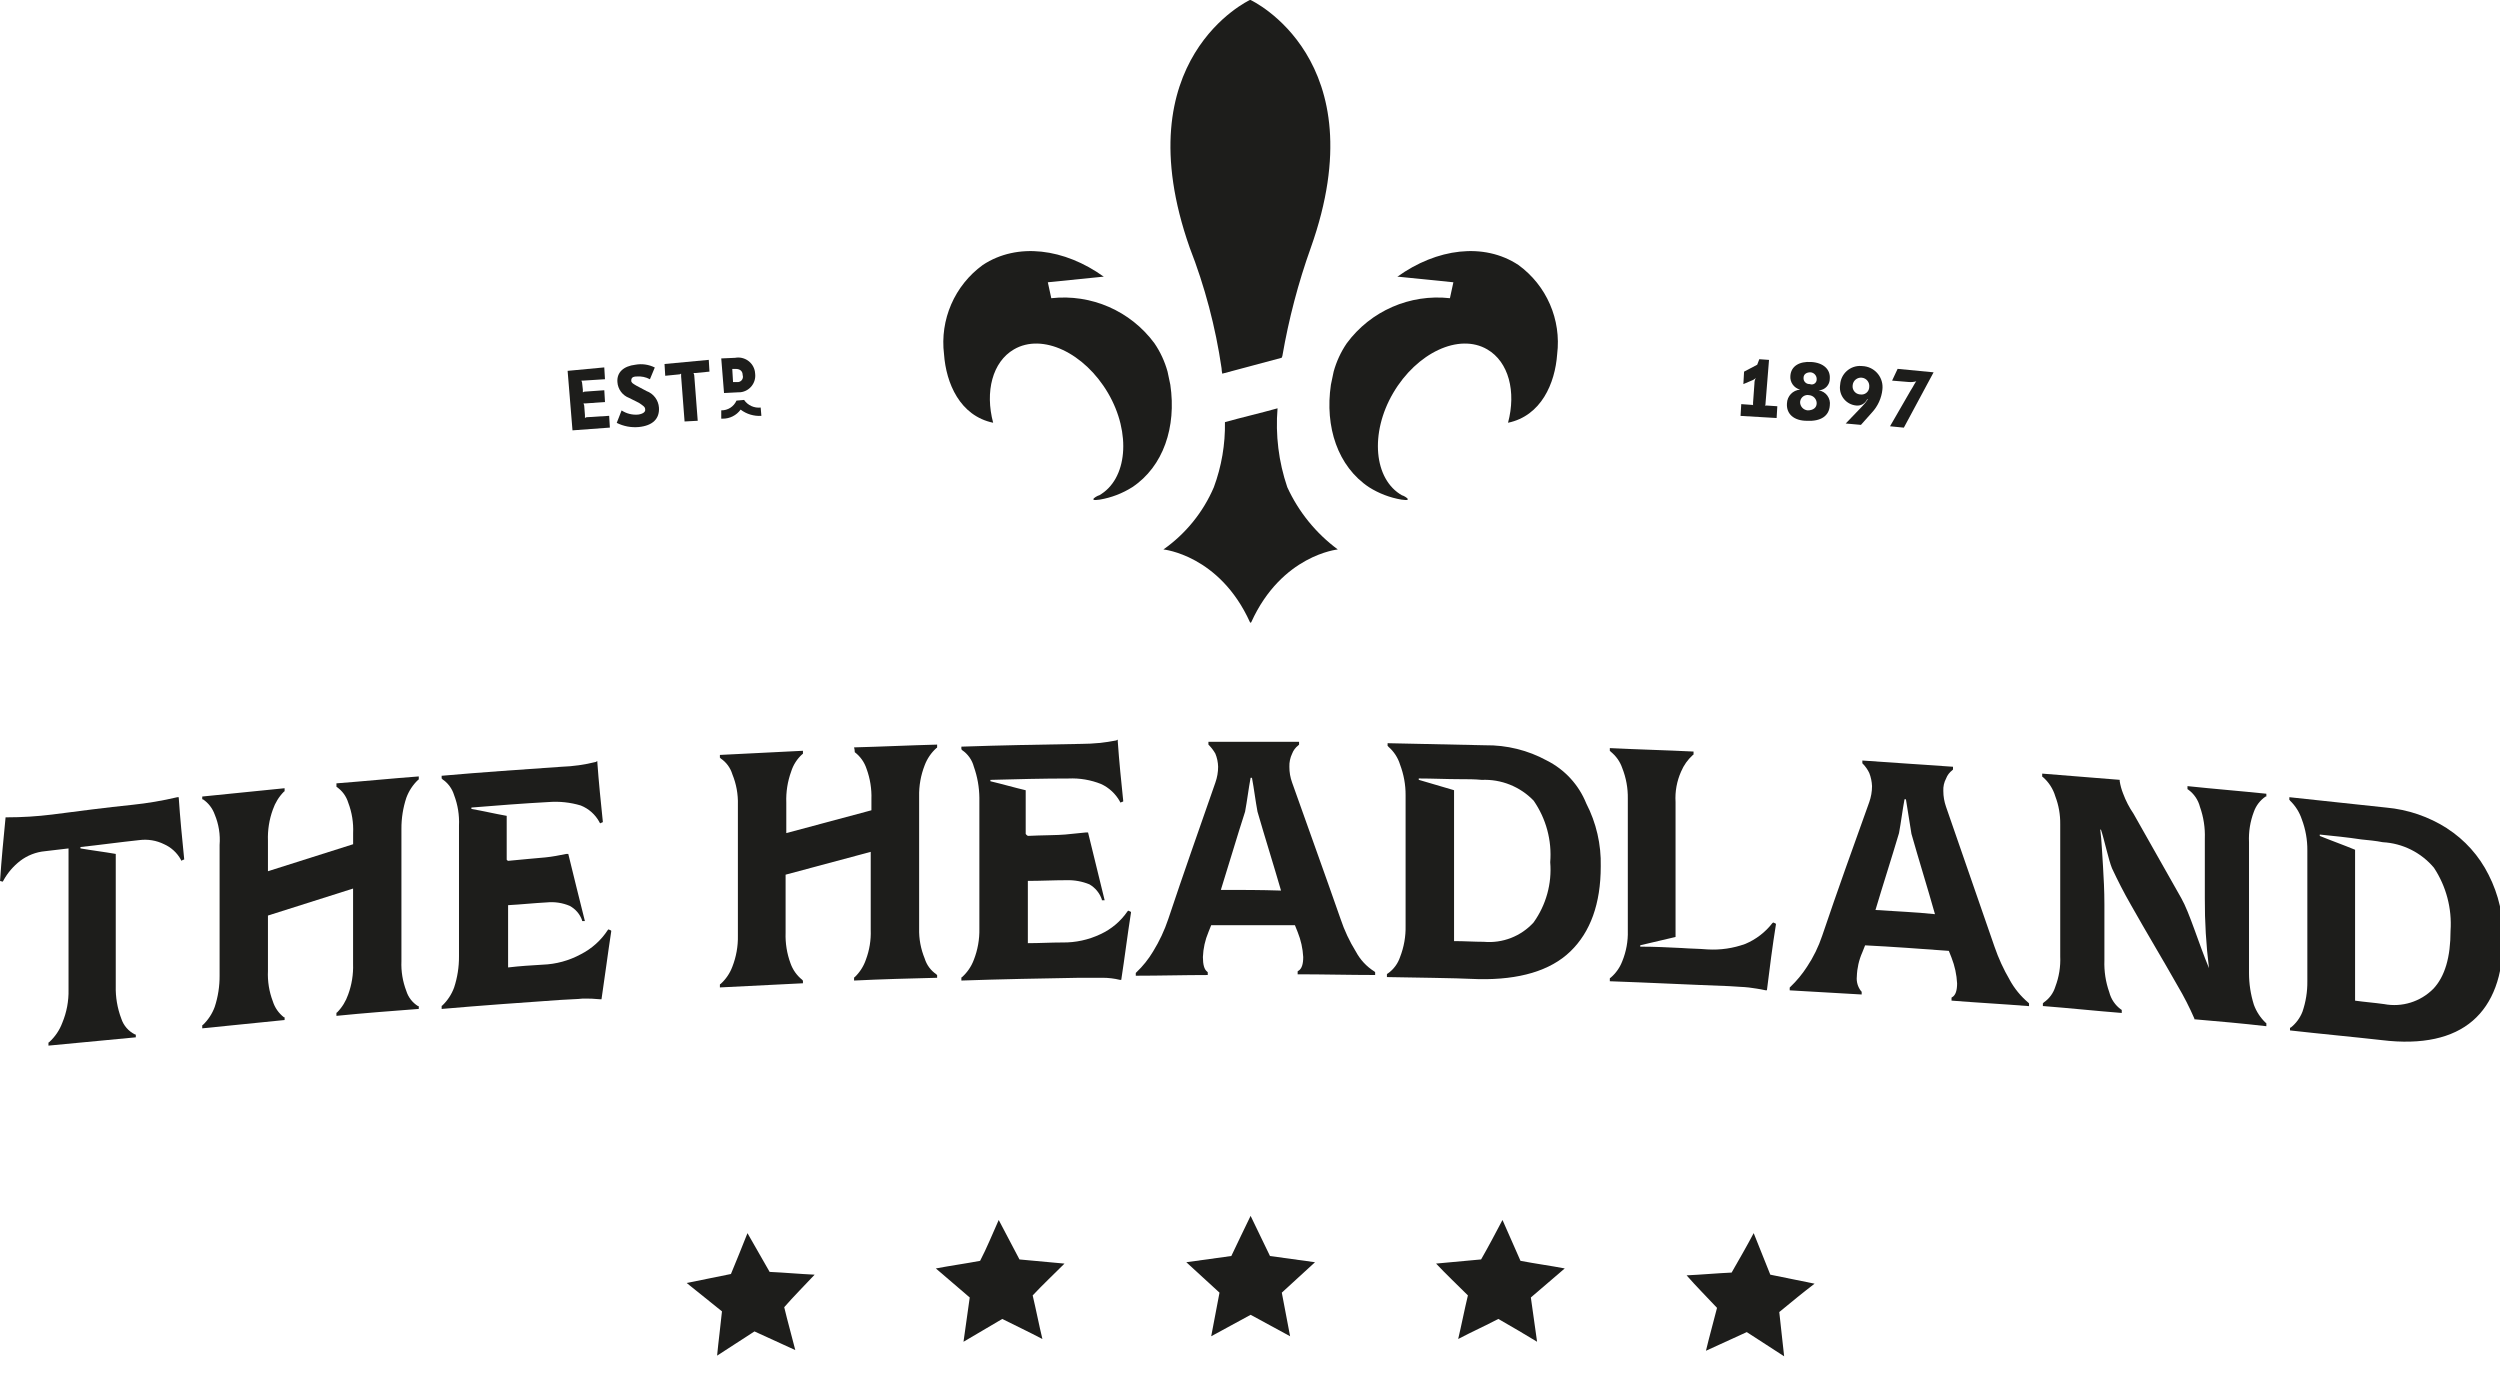 <?xml version="1.0" encoding="UTF-8"?>
<svg id="Layer_1" data-name="Layer 1" xmlns="http://www.w3.org/2000/svg" xmlns:xlink="http://www.w3.org/1999/xlink" viewBox="0 0 1000 557.29">
  <defs>
    <style>
      .cls-1 {
        clip-rule: evenodd;
      }

      .cls-1, .cls-2, .cls-3 {
        fill: #1d1d1b;
      }

      .cls-4 {
        clip-path: url(#clippath);
      }

      .cls-3 {
        fill-rule: evenodd;
      }
    </style>
    <clipPath id="clippath">
      <path class="cls-1" d="m1176.29-2156.03c-3.16-2-5.26-1.43-5.51-.5-.16.64.08,1.62,1.55,2.9,12.38,10.87,37.3,36.47,42.1,72.26,5.17,38.6-9.61,70.02-12.19,51.27-1.15-8.32-2.06-16.8-4.47-25.76-1.72-6.44-3.16-11.87-6.62-19.8-1.01-2.31-2.43-4.84-3.55-6.53-7.38-11.18-17.5-9.95-22.88.33-9.47,18.15-6.37,116.61-40.39,111.53-13.36-1.99-10.22-17.5-12.61-56.59-4.48-73.09-48.63-76.97-43.56-79.94,6.13-3.61,20.75,3.64,45.83,4.63,15.38.59,37.59-2.06,42.18-9.48,4.38-7.1-1.14-20.3-17.07-32.23-13.51-10.1-29.77-15.17-16.94-18.63,5.25-1.41,15.79-1.87,24.74-.84,5.06.58,10.77,1.67,13.76,2,2.99.33,3.8-1.56-.31-3.93-9.04-4.59-16.24-6.75-26.66-8.79-60.85-11.89-119.76,28.05-131.58,89.19-9.8,50.62,15.64,100.06,59.33,122.14,5.5,2.78,8.49,3.7,9.07,2.19.17-.4-.09-.98-.72-1.55-4.76-4.27-32.1-21.58-43.69-51.53-2.7-6.96-10.02-26.12-6.26-46.81,1.89-10.41,11.23-17.55,19.65-18.04,26.17-1.54,42.43,28.2,48.51,71.12,6.11,42.99,15.96,54.44,33.53,55.87,24.48,2.01,51.42-27.61,54.13-93.11.3-7.28,1.5-10.35,4-10.31,3.1.04,9.61,22.28,10.58,49.52.5,14.14,4.03,22.25,13.06,9.19,9.02-13.08,16.06-29.68,19.15-45.61,8.84-45.74-10.03-89.6-46.14-114.17m-97.57,18.45s11.48-9.06,20.23-8.87c5.32.13,17.85,7.25,24.28,11.5,3.63,2.39,9.81,8.9,2.39,11.93-8.72,3.58-23.38,1.55-44.84-3.36-13.02-2.98-2.07-11.19-2.07-11.19"/>
    </clipPath>
  </defs>
  <g>
    <path class="cls-3" d="m1176.29-2156.03c-3.16-2-5.26-1.43-5.51-.5-.16.64.08,1.62,1.55,2.9,12.38,10.87,37.3,36.47,42.1,72.26,5.17,38.6-9.61,70.02-12.19,51.27-1.15-8.32-2.06-16.8-4.47-25.76-1.72-6.44-3.16-11.87-6.62-19.8-1.01-2.31-2.43-4.84-3.55-6.53-7.38-11.18-17.5-9.95-22.88.33-9.47,18.15-6.37,116.61-40.39,111.53-13.36-1.99-10.22-17.5-12.61-56.59-4.48-73.09-48.63-76.97-43.56-79.94,6.13-3.61,20.75,3.64,45.83,4.63,15.38.59,37.59-2.06,42.18-9.48,4.38-7.1-1.14-20.3-17.07-32.23-13.51-10.1-29.77-15.17-16.94-18.63,5.25-1.41,15.79-1.87,24.74-.84,5.06.58,10.77,1.67,13.76,2,2.99.33,3.8-1.56-.31-3.93-9.04-4.59-16.24-6.75-26.66-8.79-60.85-11.89-119.76,28.05-131.58,89.19-9.8,50.62,15.64,100.06,59.33,122.14,5.5,2.78,8.49,3.7,9.07,2.19.17-.4-.09-.98-.72-1.55-4.76-4.27-32.1-21.58-43.69-51.53-2.7-6.96-10.02-26.12-6.26-46.81,1.89-10.41,11.23-17.55,19.65-18.04,26.17-1.54,42.43,28.2,48.51,71.12,6.11,42.99,15.96,54.44,33.53,55.87,24.48,2.01,51.42-27.61,54.13-93.11.3-7.28,1.5-10.35,4-10.31,3.1.04,9.61,22.28,10.58,49.52.5,14.14,4.03,22.25,13.06,9.19,9.02-13.08,16.06-29.68,19.15-45.61,8.84-45.74-10.03-89.6-46.14-114.17m-97.57,18.45s11.48-9.06,20.23-8.87c5.32.13,17.85,7.25,24.28,11.5,3.63,2.39,9.81,8.9,2.39,11.93-8.72,3.58-23.38,1.55-44.84-3.36-13.02-2.98-2.07-11.19-2.07-11.19"/>
    <g class="cls-4">
      <rect class="cls-2" x="-2240.22" y="-3055.37" width="4739.8" height="3287.5"/>
    </g>
  </g>
  <g id="The-headland-master-logo-02-colour-2021-02">
    <g id="Group_150" data-name="Group 150">
      <g id="Group_146" data-name="Group 146">
        <g id="Group_143" data-name="Group 143">
          <path id="Path_10" data-name="Path 10" class="cls-2" d="m54.32,414.92v-1.12h-.28c-2.63-1.28-4.63-3.58-5.53-6.37-1.57-4.15-2.32-8.57-2.21-13.01v-52.85c-4.71-.83-9.41-1.38-14.12-2.21v-.55c7.75-.83,15.78-1.95,23.53-2.77,3.41-.45,6.88.13,9.96,1.66,2.81,1.26,5.14,3.4,6.64,6.09,0,.28.28.28.28.55.3-.29.69-.49,1.1-.55-.83-8.3-1.66-16.61-2.21-24.91h-.55c-5.93,1.4-11.95,2.42-18.01,3.05-10.8,1.11-21.31,2.49-32.13,3.89-5.97.74-11.99,1.11-18.01,1.11h-.55c-.83,8.58-1.66,16.89-2.21,25.46.28,0,.83.28,1.1.28,0-.28.28-.28.28-.55,1.67-3.01,3.93-5.64,6.64-7.75,2.89-2.21,6.34-3.56,9.96-3.89,3.04-.28,6.37-.83,9.41-1.11v56.47c.11,4.55-.74,9.08-2.49,13.28-1.11,2.97-2.91,5.62-5.26,7.75-.15,0-.27.12-.28.27,0,0,0,0,0,0v1.11l34.94-3.32Z"/>
          <path id="Path_11" data-name="Path 11" class="cls-2" d="m134.59,314.72h0c2.26,1.51,3.92,3.76,4.71,6.37,1.48,3.88,2.14,8.02,1.95,12.17v4.43l-34.07,10.8v-12.17c-.16-4.24.5-8.47,1.95-12.46.92-2.7,2.43-5.16,4.43-7.19.15,0,.27-.12.28-.27,0,0,0,0,0,0v-1.11c-11.07,1.11-22.14,2.21-32.94,3.32v1.11h.28c2.18,1.47,3.83,3.61,4.71,6.09,1.61,3.84,2.28,8.02,1.95,12.17v52.32c.03,4.23-.63,8.44-1.95,12.46-1,2.73-2.61,5.19-4.71,7.19-.15,0-.27.12-.28.27,0,0,0,0,0,0v1.11c11.07-1.11,22.14-2.21,32.94-3.32v-1.11h-.28c-2.09-1.62-3.64-3.84-4.43-6.37-1.48-3.88-2.14-8.02-1.95-12.17v-22.14l34.05-10.8v30.18c.14,4.14-.52,8.28-1.95,12.17-.92,2.7-2.43,5.16-4.43,7.19-.15,0-.27.12-.28.27,0,0,0,0,0,0v1.11c11.07-1.11,22.14-1.95,32.94-2.77v-1.11h-.28c-2.25-1.39-3.93-3.56-4.71-6.09-1.45-3.79-2.12-7.84-1.95-11.9v-52.87c-.03-4.23.63-8.44,1.95-12.46h0c1-2.73,2.61-5.19,4.71-7.19.15,0,.27-.12.28-.27,0,0,0,0,0,0v-1.11c-11.07.83-22.14,1.95-32.94,2.77l.02,1.38Z"/>
          <path id="Path_12" data-name="Path 12" class="cls-2" d="m341.91,300.88h0c2.21,1.69,3.85,4,4.71,6.64,1.43,3.89,2.09,8.03,1.95,12.17v4.42l-34.05,9.13v-12.17c-.16-4.24.5-8.47,1.95-12.46.83-2.66,2.36-5.05,4.43-6.92.15,0,.27-.12.28-.27,0,0,0,0,0,0v-1.11l-33.22,1.66v1.11c.15,0,.27.12.28.27,0,0,0,0,0,0,2.26,1.51,3.92,3.76,4.71,6.37,1.58,3.86,2.33,8,2.21,12.17v52.32c.09,4.26-.66,8.49-2.21,12.46-.99,2.65-2.61,5.03-4.71,6.92-.15,0-.27.12-.28.27,0,0,0,0,0,0v1.11l33.22-1.66v-1.11c-.15,0-.27-.12-.28-.27,0,0,0,0,0,0-2.17-1.72-3.8-4.03-4.71-6.64-1.43-3.89-2.09-8.03-1.95-12.17v-23.25l34.05-9.13v31.28c.15,4.06-.52,8.1-1.95,11.9-.91,2.63-2.43,5-4.43,6.92-.15,0-.27.12-.28.27,0,0,0,0,0,0v1.11c11.07-.55,22.14-.83,33.22-1.11v-1.11c-.15,0-.27-.12-.28-.27,0,0,0,0,0,0-2.26-1.51-3.92-3.76-4.71-6.37-1.55-3.77-2.31-7.82-2.21-11.9v-52.87c-.09-4.26.66-8.49,2.21-12.46h0c.99-2.65,2.61-5.03,4.71-6.92.15,0,.27-.12.28-.27,0,0,0,0,0,0v-1.1c-11.07.28-22.14.83-33.22,1.11.18.63.27,1.29.28,1.94Z"/>
          <path id="Path_13" data-name="Path 13" class="cls-2" d="m202.68,344.06h-1.1c.32.28.79.28,1.1,0Z"/>
          <path id="Path_14" data-name="Path 14" class="cls-2" d="m202.68,343.78v-17.44c-4.71-.83-9.41-1.95-14.12-2.77v-.55c10.22-.83,20.76-1.66,31-2.21,4.29-.32,8.61.15,12.73,1.38,3.19,1.27,5.83,3.61,7.47,6.63,0,.28.28.28.28.55.28-.28.83-.28,1.11-.55-.83-8.03-1.66-16.06-2.21-23.8v-.54q-.28,0-.55.28c-4.53,1.14-9.17,1.79-13.84,1.95-16.06,1.11-32.13,2.21-47.89,3.6v1.11c.15,0,.27.12.28.27,0,0,0,0,0,0,2.26,1.51,3.92,3.76,4.71,6.37,1.48,3.88,2.14,8.02,1.95,12.17v52.32c.03,4.23-.63,8.44-1.95,12.46-1,2.73-2.61,5.19-4.71,7.19-.15,0-.27.12-.28.27,0,0,0,0,0,0v1.11c15.78-1.38,31.55-2.49,47.34-3.6,3.89-.28,6.92-.28,9.13-.55,2.31-.05,4.62.05,6.92.28h.55c1.38-9.13,2.49-18.01,3.89-27.13v-.28c-.28-.28-.55-.28-1.11-.55l-.28.28c-2.68,4.12-6.41,7.46-10.8,9.69-4.69,2.54-9.9,3.96-15.22,4.15-4.71.28-9.13.55-13.84,1.11v-24.91c5.26-.28,10.22-.83,15.5-1.11,3.11-.31,6.25.17,9.13,1.38,2.33,1.24,4.11,3.32,4.98,5.81v.28h1.11c-2.21-8.86-4.43-17.71-6.64-26.85h-.83c-2.77.55-5.53,1.11-8.3,1.38-2.49.28-9.96.83-14.95,1.38-.57-.26-.57-.54-.57-.54Z"/>
          <path id="Path_15" data-name="Path 15" class="cls-2" d="m410.28,333.54v-17.44c-4.71-1.11-9.41-2.49-14.12-3.6v-.55c10.52-.28,20.76-.55,31.28-.55,4.45-.2,8.88.56,13.01,2.21,3.16,1.46,5.77,3.89,7.47,6.92,0,.28.28.28.28.55.28-.28.83-.28,1.11-.55-.83-8.03-1.66-16.06-2.21-24.08v-.56q-.28,0-.55.28c-4.56.9-9.19,1.36-13.84,1.38-16.06.28-32.13.55-48.16,1.11v1.11c.15,0,.27.12.28.27,0,0,0,0,0,0,2.33,1.57,4,3.93,4.71,6.64,1.42,4,2.17,8.21,2.21,12.46v52.32c.09,4.26-.66,8.49-2.21,12.46-.99,2.65-2.61,5.03-4.71,6.92-.15,0-.27.12-.28.27,0,0,0,0,0,0v1.11c15.78-.55,31.55-.83,47.34-1.11h9.14c2.33,0,4.66.28,6.92.83h.55c1.38-8.86,2.49-18.01,3.89-26.85v-.28c-.28-.28-.55-.28-1.11-.55l-.28.28c-2.71,3.96-6.44,7.12-10.8,9.13-4.75,2.26-9.96,3.4-15.22,3.32-4.71,0-9.13.28-13.84.28v-24.91c5.26,0,10.22-.28,15.5-.28,3.13-.09,6.24.48,9.13,1.66,2.35,1.36,4.12,3.52,4.98,6.09v.28h1.11c-2.21-9.13-4.43-18.01-6.64-27.13h-.83c-2.77.28-5.81.55-8.3.83-2.49.28-9.96.28-14.95.55-.85-.56-.85-.83-.85-.83Z"/>
          <path id="Path_16" data-name="Path 16" class="cls-2" d="m542.32,380.6c-2.52-4.09-4.57-8.45-6.09-13.01-6.37-18.27-13.01-36.54-19.37-54.52-.75-2.04-1.12-4.2-1.11-6.37-.06-1.82.32-3.62,1.11-5.26.5-1.32,1.37-2.47,2.49-3.32l.28-.28v-1.11h-36.26v1.11l.28.28c.96,1,1.8,2.12,2.49,3.32.69,1.67,1.06,3.45,1.11,5.26,0,2.17-.38,4.32-1.11,6.37-6.37,18.27-12.73,36.26-18.82,54.52-1.52,4.56-3.57,8.92-6.09,13.01-1.83,3.06-4.06,5.85-6.64,8.3l-.28.28v1.11c9.69,0,19.37-.28,28.79-.28v-1.11l-.28-.28c-1.11-.83-1.66-2.77-1.66-5.81.13-3.43.88-6.8,2.21-9.96.28-.83.83-1.95,1.11-2.77h33.49c.28.83.83,1.95,1.11,2.77,1.28,3.18,2.03,6.54,2.21,9.96,0,2.77-.55,4.71-1.95,5.53-.15,0-.27.12-.28.27,0,0,0,0,0,0v1.11c10.22,0,20.76.28,31,.28v-1.11l-.28-.28c-3.15-1.97-5.72-4.74-7.46-8.02Zm-53.98-24.64c3.32-10.52,6.37-21.04,9.69-31.28.83-4.43,1.38-9.13,2.21-13.56h.55c.83,4.43,1.38,9.13,2.21,13.56,3.04,10.52,6.37,21.04,9.41,31.55-8.03-.27-16.05-.27-24.08-.27h0Z"/>
          <path id="Path_17" data-name="Path 17" class="cls-2" d="m803.89,391.95c-2.47-4.21-4.51-8.66-6.09-13.28-6.37-18.55-13.01-37.37-19.37-55.91-.72-2.05-1.1-4.2-1.1-6.37-.09-1.73.29-3.46,1.1-4.98.5-1.32,1.37-2.47,2.49-3.32l.28-.28v-1.11c-12.17-.83-24.08-1.66-36.26-2.49v1.11l.28.28c1.02,1.05,1.86,2.27,2.49,3.6.66,1.68,1.03,3.46,1.1,5.26,0,2.17-.38,4.32-1.1,6.37-6.37,17.71-12.73,35.43-18.82,53.43-1.47,4.4-3.51,8.59-6.09,12.46-1.89,2.93-4.12,5.62-6.64,8.03l-.28.28v1.11c9.69.55,19.37,1.11,28.79,1.66v-1.11l-.28-.28c-1.28-1.65-1.88-3.73-1.66-5.81.1-3.34.85-6.63,2.21-9.69.28-.83.83-1.95,1.1-2.77,11.07.55,22.14,1.38,33.49,2.21.28.83.83,1.95,1.1,2.77,1.28,3.27,2.03,6.72,2.21,10.22,0,2.77-.56,4.71-1.95,5.53-.15,0-.27.12-.28.27h0v1.11c10.22.83,20.76,1.38,31,2.21v-1.11l-.28-.28c-3.03-2.56-5.56-5.65-7.46-9.12Zm-53.7-27.96c3.04-10.22,6.37-20.48,9.41-30.73.83-4.43,1.38-9.13,2.21-13.56h.56c.83,4.71,1.38,9.13,2.21,13.84,3.05,10.8,6.37,21.31,9.41,32.13-7.75-.85-15.78-1.11-23.8-1.68h0Z"/>
          <path id="Path_18" data-name="Path 18" class="cls-2" d="m618.71,304.2c-7.55-4.12-16.04-6.21-24.64-6.09l-39.03-.83v1.11c.15,0,.27.12.28.27h0c2.22,1.91,3.86,4.41,4.71,7.2,1.47,3.89,2.23,8.01,2.21,12.17v52.32c.09,4.26-.66,8.49-2.21,12.46-.9,2.7-2.65,5.03-4.98,6.64-.15,0-.27.12-.28.27h0v1.11c12.17.28,24.64.28,36.82.83,16.06.28,28.51-3.32,36.54-11.07,8.03-7.75,12.17-19.1,12.17-34.05.21-8.75-1.79-17.42-5.81-25.19-2.99-7.44-8.6-13.54-15.77-17.14Zm-5.26,64.77c-5.06,5.56-12.44,8.43-19.93,7.75-3.89,0-7.75-.28-11.9-.28v-60.36l-14.12-4.15v-.54c5.53,0,11.07.28,16.61.28,2.77,0,5.81,0,8.58.28,7.79-.34,15.35,2.69,20.76,8.3,4.99,7.2,7.34,15.9,6.64,24.64.71,8.56-1.65,17.09-6.65,24.08h0Z"/>
          <path id="Path_19" data-name="Path 19" class="cls-2" d="m978.83,331.33c-7.33-4.68-15.68-7.52-24.34-8.3-13.01-1.38-25.74-2.77-38.75-4.15v1.11c.15,0,.27.12.28.27h0c2.16,2.08,3.77,4.64,4.71,7.48,1.5,3.98,2.25,8.2,2.21,12.46v52.32c.05,4.14-.61,8.25-1.95,12.17-.98,2.5-2.6,4.7-4.71,6.37h-.28v1.11c12.17,1.38,24.34,2.49,36.82,3.89,16.06,1.95,28.23-.83,36.26-7.75,8.03-6.92,12.17-18.01,12.17-32.94.21-8.84-1.79-17.59-5.81-25.46-3.77-7.56-9.51-13.97-16.61-18.55Zm-5.53,64.22c-5.14,5.16-12.5,7.44-19.65,6.09-3.89-.55-7.75-.83-11.62-1.38v-60.36c-4.71-1.95-9.41-3.6-14.12-5.53v-.55c5.53.55,11.07,1.11,16.61,1.95,2.77.28,5.81.55,8.58,1.11,7.95.43,15.37,4.13,20.48,10.22,4.91,7.44,7.24,16.29,6.64,25.19,0,10.54-2.22,18.29-6.93,23.28h0Z"/>
          <path id="Path_20" data-name="Path 20" class="cls-2" d="m708.95,369.25c-2.83,3.65-6.55,6.51-10.8,8.3-4.87,1.78-10.05,2.53-15.22,2.21-3.32-.28-6.64-.28-10.22-.55-5.53-.28-11.07-.55-16.61-.55v-.55l14.12-3.32v-53.98c-.25-4.18.51-8.35,2.21-12.17,1.06-2.53,2.67-4.8,4.71-6.64.15,0,.27-.12.28-.27h0v-1.11c-11.07-.55-22.42-.83-33.49-1.38v1.11c.15,0,.27.12.28.27h0c2.19,1.72,3.82,4.03,4.71,6.65,1.53,3.87,2.28,8.01,2.21,12.17v52.87c.12,4.17-.64,8.31-2.21,12.17-.99,2.58-2.6,4.86-4.71,6.64-.15,0-.27.12-.28.27h0v1.11c15.78.55,31.83,1.38,47.61,1.95,3.32.28,5.81.28,8.03.55,1.95.28,4.15.55,6.64,1.11h.56c1.1-8.86,2.21-17.71,3.6-26.29v-.28c-.28-.28-.56-.28-1.1-.55l-.3.27Z"/>
          <path id="Path_21" data-name="Path 21" class="cls-2" d="m883.59,387.24c-1.15-9.27-1.71-18.61-1.66-27.96v-23.8c.16-4.33-.5-8.65-1.95-12.73-.71-2.79-2.38-5.24-4.71-6.92-.15,0-.27-.12-.28-.27h0v-1.11c10.52,1.11,21.04,1.95,31.55,3.04v1.11h-.28c-2.18,1.47-3.83,3.61-4.71,6.09-1.48,3.88-2.14,8.02-1.95,12.17v52.32c0,4.32.65,8.61,1.95,12.73,1,2.73,2.61,5.19,4.71,7.19.15,0,.27.12.28.27h0v1.11c-9.69-1.11-19.1-1.95-28.79-2.77v-.28c-1.94-4.47-4.16-8.82-6.64-13.01-6.09-10.8-12.46-21.31-18.55-32.13-3.04-5.26-5.53-10.22-7.75-14.95-1.38-3.32-3.04-11.35-4.43-15.5h-.28c.56,3.89.83,11.35,1.1,14.67.28,4.71.56,9.69.56,15.22v22.42c-.16,4.33.5,8.65,1.95,12.73.71,2.79,2.38,5.24,4.71,6.92.15,0,.27.12.28.27h0v1.11c-10.52-.83-21.04-1.95-31.55-2.77v-1.11c.15,0,.27-.12.28-.27h0c2.26-1.52,3.92-3.77,4.71-6.38,1.48-3.88,2.14-8.02,1.95-12.17v-52.84c.05-3.78-.61-7.54-1.95-11.07-.89-3.01-2.62-5.7-4.98-7.75-.15,0-.27-.12-.28-.27h0v-1.11c10.22.83,20.76,1.66,31,2.49v.55c.27,1.71.74,3.38,1.38,4.98,1.05,2.84,2.45,5.53,4.15,8.03,6.37,11.35,12.73,22.42,19.1,33.77,3.32,5.81,6.92,18.01,11.07,27.96h0Z"/>
        </g>
        <g id="Group_144" data-name="Group 144">
          <path id="Path_22" data-name="Path 22" class="cls-2" d="m701.48,493.26l6.64,16.61c5.81,1.11,11.9,2.49,17.71,3.6-4.71,3.6-9.41,7.47-14.12,11.35.56,5.81,1.38,11.9,1.95,17.71-4.98-3.32-9.96-6.37-14.95-9.69-5.53,2.49-10.8,4.98-16.33,7.47,1.38-5.81,3.04-11.62,4.43-17.16-4.15-4.43-8.3-8.58-12.17-13.01,6.09-.28,11.9-.83,18.01-1.11,3.01-5.25,6.05-10.51,8.82-15.77Z"/>
          <path id="Path_23" data-name="Path 23" class="cls-2" d="m601,488c2.49,5.53,4.71,10.8,7.19,16.33,5.81,1.11,11.9,1.95,17.71,3.04-4.43,3.89-9.13,7.75-13.56,11.62.83,5.81,1.66,11.9,2.49,17.71-4.98-3.05-10.22-6.09-15.5-9.13-5.26,2.77-10.8,5.26-16.06,8.03,1.38-5.81,2.49-11.62,3.89-17.44-4.15-4.15-8.58-8.3-12.73-12.73,6.09-.55,11.9-1.11,18.01-1.66,3.02-5.26,5.78-10.52,8.55-15.78Z"/>
          <path id="Path_24" data-name="Path 24" class="cls-2" d="m500.24,486.34c2.49,5.26,5.26,10.8,7.75,16.06,6.09.83,11.9,1.66,18.01,2.49-4.43,4.15-8.86,8.03-13.28,12.17l3.32,17.44c-5.26-2.77-10.52-5.81-15.78-8.58-5.26,2.77-10.52,5.81-15.78,8.58l3.32-17.44c-4.43-4.15-8.86-8.03-13.28-12.17,6.09-.83,11.9-1.66,18.01-2.49,2.45-5.27,5.22-10.81,7.71-16.06Z"/>
          <path id="Path_25" data-name="Path 25" class="cls-2" d="m399.49,488l8.3,15.78c6.09.55,11.9,1.11,18.01,1.66-4.15,4.15-8.58,8.3-12.73,12.73,1.38,5.81,2.49,11.62,3.89,17.44-5.26-2.77-10.52-5.26-16.06-8.03-5.26,3.04-10.22,6.09-15.5,9.13.83-5.81,1.66-11.9,2.49-17.71-4.43-3.89-9.13-7.75-13.56-11.62,5.81-1.11,11.9-1.95,17.71-3.04,2.74-5.26,4.95-10.8,7.44-16.33Z"/>
          <path id="Path_26" data-name="Path 26" class="cls-2" d="m298.99,493.26c3.05,5.26,5.81,10.22,8.86,15.5,6.09.28,11.9.83,18.01,1.11-4.15,4.43-8.3,8.58-12.17,13.01,1.38,5.81,3.04,11.62,4.43,17.16-5.53-2.49-10.8-4.98-16.33-7.47-4.98,3.32-9.96,6.37-14.95,9.69.55-5.81,1.38-11.9,1.95-17.71-4.71-3.89-9.41-7.47-14.12-11.35,5.81-1.11,11.9-2.49,17.71-3.6,2.2-5.26,4.41-10.8,6.61-16.33Z"/>
        </g>
        <g id="Group_145" data-name="Group 145">
          <path id="Path_27" data-name="Path 27" class="cls-2" d="m512.97,142.27c2.54-14.69,6.33-29.14,11.35-43.18C551.17,23.53,500.23,0,500.23,0h-.28s-50.64,23.53-24.06,99.1c6.05,15.52,10.32,31.68,12.73,48.16.03.75.12,1.49.28,2.21,8.03-2.21,15.78-4.15,23.8-6.37,0-.28.27-.55.27-.83Z"/>
          <path id="Path_28" data-name="Path 28" class="cls-2" d="m514.91,194.87c-3.45-10.14-4.77-20.88-3.89-31.55-6.92,1.95-14.12,3.6-21.04,5.53.15,8.87-1.35,17.7-4.43,26.02-4.28,10.02-11.27,18.64-20.18,24.91,0,0,22.42,2.21,34.6,29.07,0,0,.28.55.55,0,12.17-26.85,34.6-29.07,34.6-29.07-8.73-6.46-15.69-15.04-20.21-24.91Z"/>
          <path id="Path_29" data-name="Path 29" class="cls-2" d="m439.9,199.85c4.63-.78,9.05-2.48,13.01-4.98,12.46-8.3,17.71-24.08,15.22-40.97l-1.11-5.26c-1.12-4.05-2.89-7.88-5.26-11.35-9.55-12.93-25.27-19.79-41.25-18.01l-1.38-6.37,21.87-2.21h.55c-15.78-11.35-34.6-13.84-48.44-4.71-11.28,8.2-17.21,21.87-15.5,35.71.83,11.62,6.37,24.64,19.65,27.4-3.32-12.46-.28-24.34,8.3-29.34,11.35-6.64,28.23,1.38,37.64,17.44s7.75,34.6-3.6,40.97c0-.25-5.27,2.52.27,1.68Z"/>
          <path id="Path_30" data-name="Path 30" class="cls-2" d="m560.59,199.85c-4.62-.78-9.05-2.48-13.01-4.98-12.46-8.3-17.71-24.08-15.22-40.97l1.1-5.26c1.12-4.05,2.89-7.88,5.26-11.35,9.55-12.93,25.27-19.79,41.25-18.01l1.38-6.37-21.87-2.21h-.56c15.78-11.35,34.6-13.84,48.44-4.71,11.28,8.19,17.22,21.87,15.5,35.71-.83,11.62-6.37,24.64-19.65,27.4,3.32-12.46.28-24.34-8.3-29.34-11.35-6.64-28.23,1.38-37.64,17.44-9.41,16.05-7.75,34.6,3.6,40.97,0-.25,5.26,2.52-.27,1.68Z"/>
        </g>
      </g>
      <g id="Group_147" data-name="Group 147">
        <path id="Path_31" data-name="Path 31" class="cls-2" d="m696.22,166.36l.28-4.71,3.89.28c.56,0,.83,0,.83.28h0v-1.1l.56-7.75c-.02-.77.17-1.54.56-2.21h0c-.31.34-.69.62-1.1.83l-3.89,1.66.28-4.98,5.26-2.77.83-2.21,3.89.28-1.38,17.16c0,.55,0,.83-.28,1.1h.83l4.15.28-.28,4.71"/>
        <path id="Path_32" data-name="Path 32" class="cls-2" d="m714.78,161.38c.08-2.92,2.35-5.31,5.26-5.53h0c-2.48-.64-4.13-2.98-3.89-5.53.28-3.89,3.6-5.81,8.3-5.53,4.98.28,7.75,3.04,7.47,6.64.05,2.51-1.92,4.61-4.43,4.71h0c2.9.47,4.87,3.19,4.43,6.09-.28,4.15-3.6,6.37-9.13,6.09-5.25,0-8.3-2.77-8.01-6.93Zm11.9,0c.02-1.73-1.31-3.18-3.04-3.32-1.62-.33-3.21.71-3.54,2.33-.03.14-.05.29-.06.44-.02,1.73,1.31,3.18,3.04,3.32,2.2,0,3.58-1.11,3.58-2.77h.01Zm0-9.69c.04-1.44-1.06-2.66-2.49-2.77-1.66,0-2.77.83-2.77,2.21-.1,1.28.86,2.39,2.14,2.49.12,0,.24,0,.35,0,1,.44,2.16-.02,2.6-1.02.13-.29.18-.6.16-.92h.01Z"/>
        <path id="Path_33" data-name="Path 33" class="cls-2" d="m752.96,155.84c-.36,3.41-1.82,6.62-4.15,9.13l-4.43,4.98-6.09-.55,6.64-6.92c.84-.84,1.58-1.77,2.21-2.77h-.28c-.77,1.71-2.57,2.73-4.43,2.49-3.94-.39-6.82-3.89-6.43-7.83.02-.16.04-.32.06-.47.25-4.39,4.01-7.76,8.4-7.51.15,0,.31.02.46.04,4.63.16,8.25,4.04,8.09,8.67,0,.25-.03.5-.06.75Zm-11.9-1.66c-.22,1.75,1.02,3.35,2.77,3.57.09.01.18.02.27.02,1.67.29,3.26-.82,3.55-2.49.03-.18.05-.37.05-.55.19-1.83-1.14-3.47-2.97-3.66-1.83-.19-3.47,1.14-3.66,2.97,0,.04,0,.09-.01.13h0Z"/>
        <path id="Path_34" data-name="Path 34" class="cls-2" d="m773.44,148.92h0l-11.9,22.14-5.53-.55,8.3-14.39c1.1-1.66,1.66-3.04,2.21-3.6h0c-.99.27-2.02.37-3.04.28l-6.64-.55,2.21-4.71,14.39,1.39Z"/>
      </g>
      <g id="Group_149" data-name="Group 149">
        <path id="Path_35" data-name="Path 35" class="cls-2" d="m241.71,146.98l.28,4.71-8.58.55h-.83c0,.28.28.55.28,1.1l.28,2.49v1.1h0c.28,0,.28-.28.83-.28l7.75-.55.28,4.71-7.75.55h-.83c0,.28.28.55.28,1.1l.28,3.6v1.1h0c.28,0,.28-.28.83-.28l8.86-.55.28,4.71-14.95,1.1-1.95-23.8,14.68-1.38Z"/>
        <path id="Path_36" data-name="Path 36" class="cls-2" d="m261.92,146.99l-1.95,4.71c-1.61-.87-3.44-1.25-5.26-1.1-1.66,0-2.21.55-2.21,1.66,0,.83.55,1.1,1.95,1.95l4.15,2.21c2.83,1.04,4.78,3.64,4.98,6.64.28,4.43-2.49,7.19-8.03,7.75-3.05.29-6.12-.29-8.86-1.66l1.95-4.98c1.96,1.29,4.31,1.88,6.64,1.66,1.95-.28,3.04-1.1,2.77-2.21,0-.83-.83-1.38-2.49-2.49l-3.89-1.95c-2.69-1.01-4.53-3.5-4.71-6.37-.28-3.89,2.49-6.37,7.19-6.92,2.64-.48,5.36-.09,7.76,1.11Z"/>
        <path id="Path_37" data-name="Path 37" class="cls-2" d="m283.51,143.94l.28,4.71-5.53.55h-.83c0,.28.28.55.28,1.1l1.38,18.01-5.26.28-1.38-18.01v-1.1h0c-.28,0-.28.28-.83.28l-5.53.55-.28-4.71,17.71-1.66Z"/>
        <path id="Path_38" data-name="Path 38" class="cls-2" d="m294.03,143.13c3.68-.69,7.23,1.73,7.92,5.41.06.3.09.61.11.92.44,3.66-2.16,6.99-5.82,7.43-.37.04-.73.06-1.1.04l-5.53.28-1.11-13.84,5.53-.24Zm-1.11,4.43v.28l.28,4.71v.28h1.66c1.17.11,2.2-.75,2.31-1.92.03-.29,0-.58-.1-.85,0-1.66-1.11-2.49-2.77-2.49h-1.38Z"/>
        <g id="Group_148" data-name="Group 148">
          <path id="Path_39" data-name="Path 39" class="cls-2" d="m289.05,167.46h-.55v-3.32c2.63.05,5.03-1.48,6.09-3.89l3.04-.28c1.48,2.17,4.04,3.34,6.64,3.05h0l.28,3.32h0c-2.98.2-5.93-.69-8.3-2.49-1.67,2.3-4.35,3.65-7.19,3.62Z"/>
        </g>
      </g>
    </g>
  </g>
</svg>